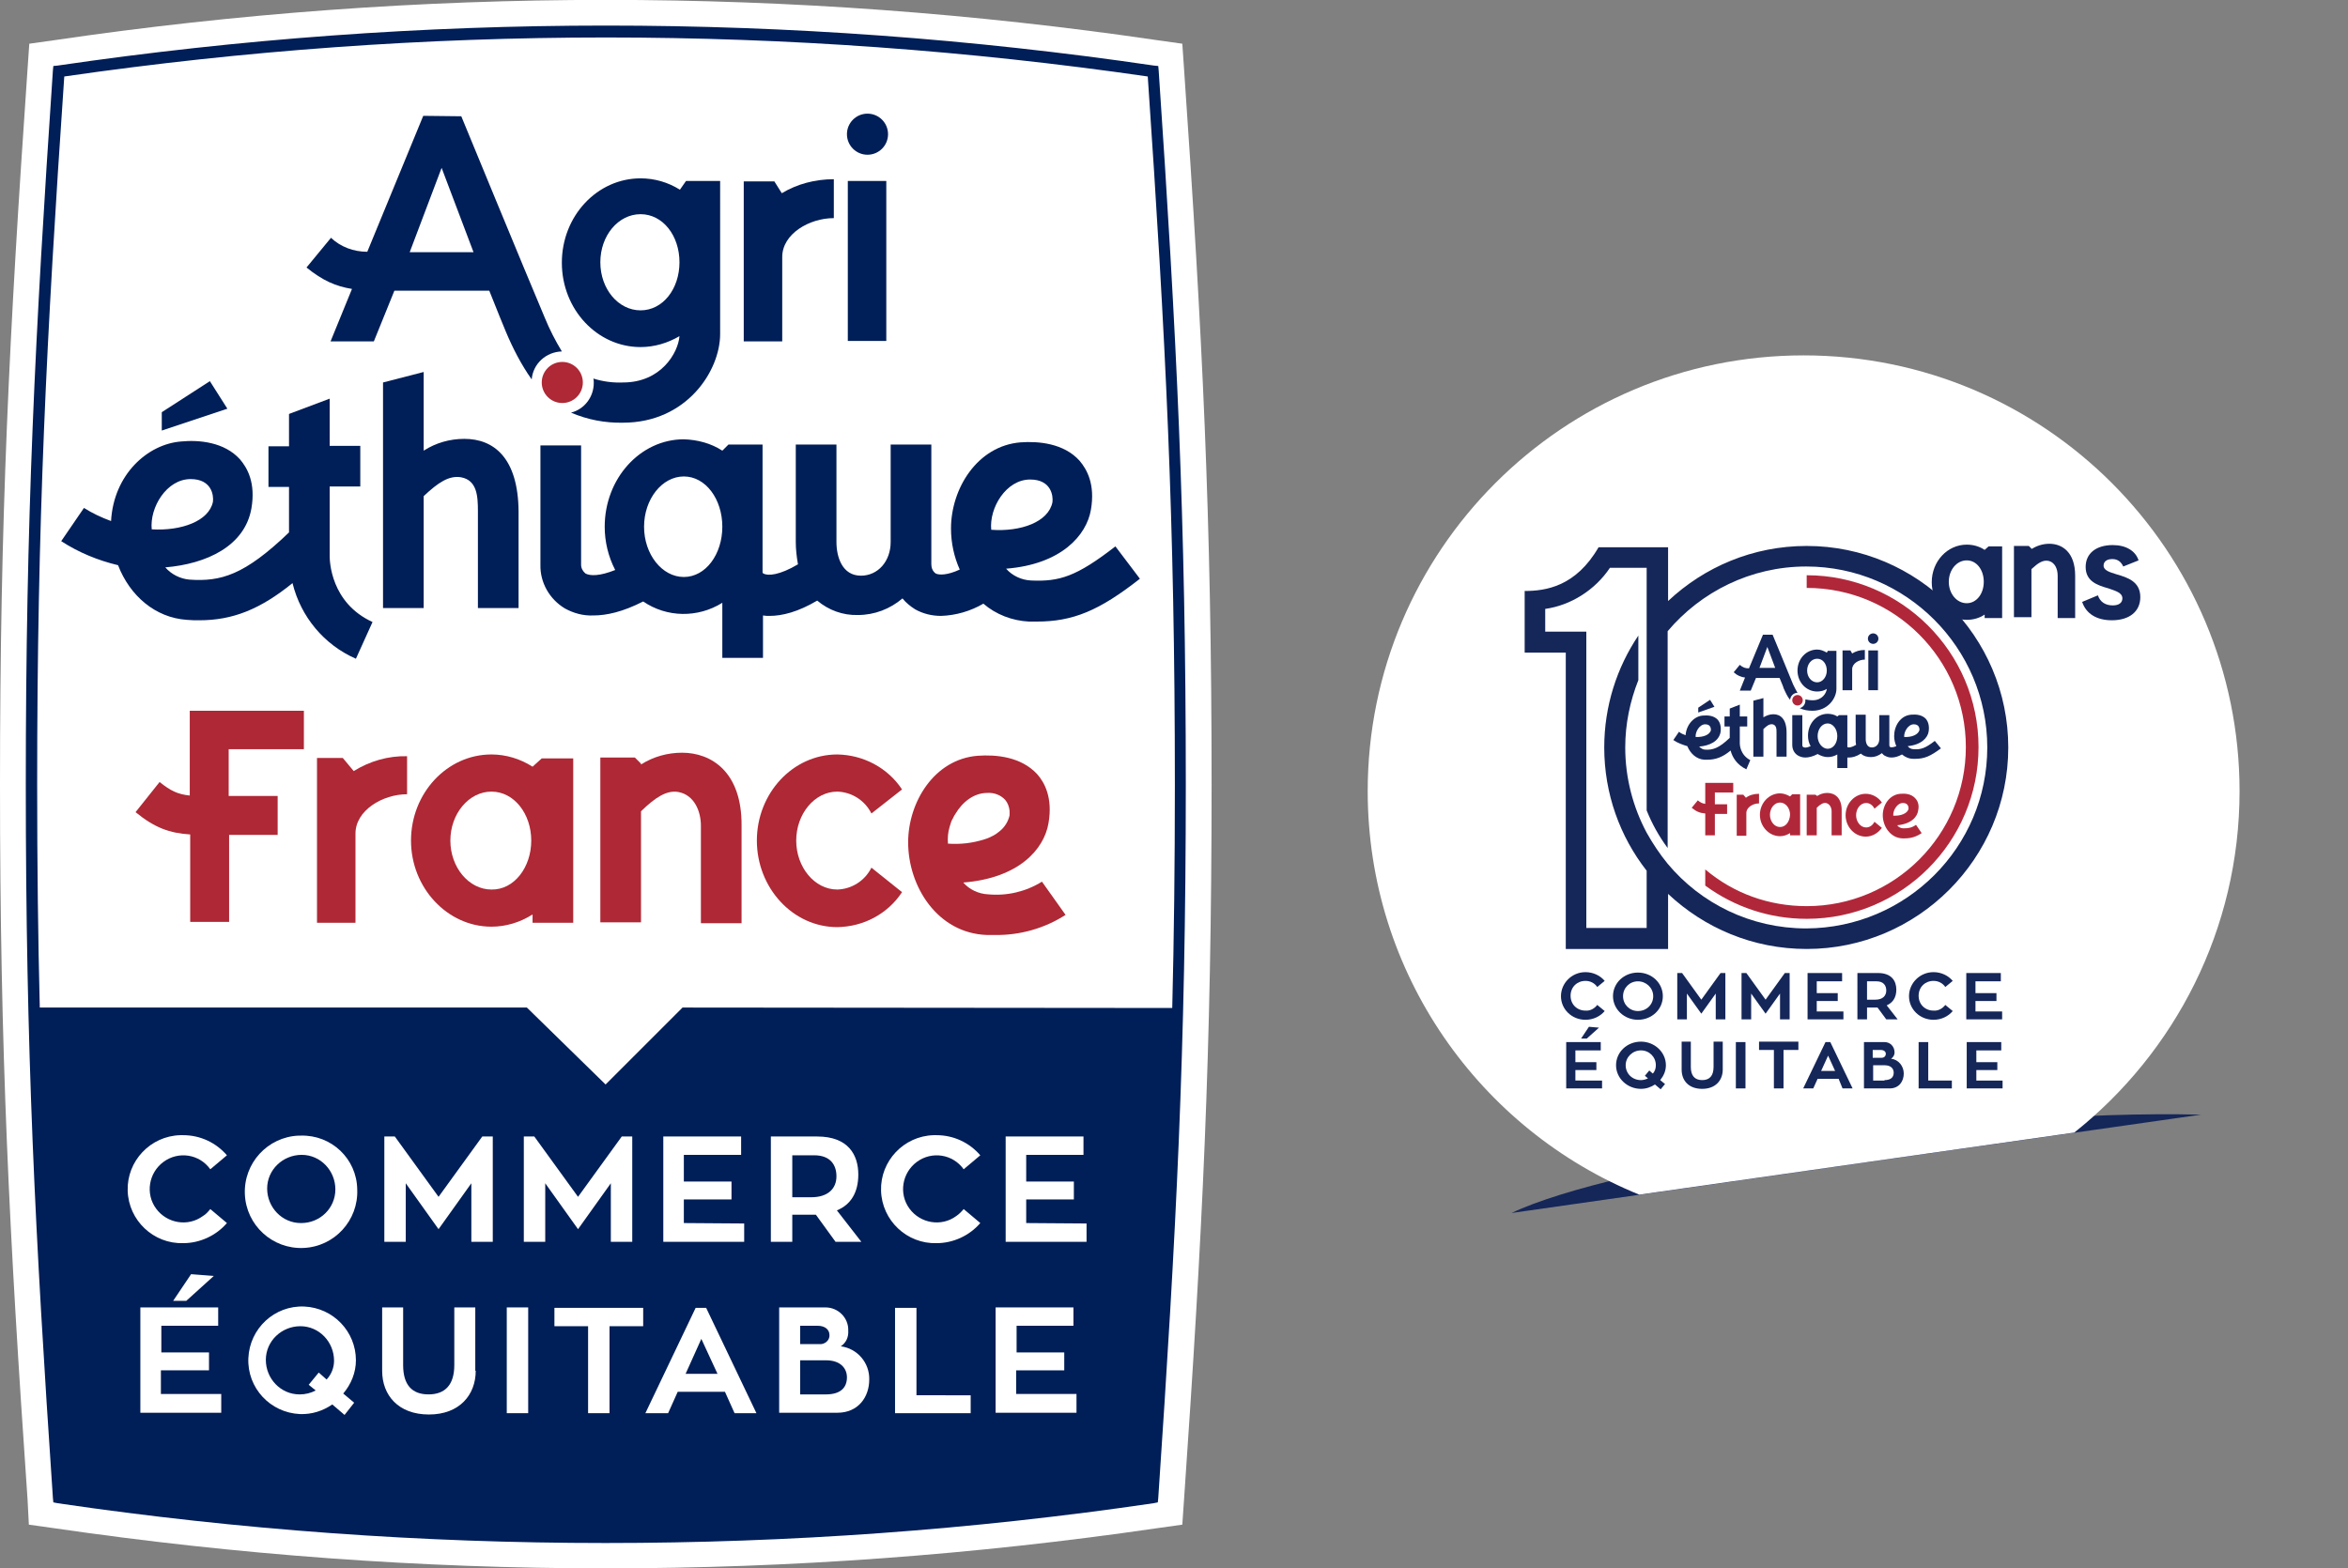 <?xml version="1.0" encoding="utf-8"?>
<!-- Generator: Adobe Illustrator 27.9.0, SVG Export Plug-In . SVG Version: 6.00 Build 0)  -->
<svg version="1.1" id="Calque_1" xmlns="http://www.w3.org/2000/svg" xmlns:xlink="http://www.w3.org/1999/xlink" x="0px" y="0px"
	 viewBox="0 0 537 358.8" style="enable-background:new 0 0 537 358.8;" xml:space="preserve">
<rect x="0" y="0" width="537" height="358.8" fill="#808080" stroke="none"/>
<style type="text/css">
	.st0{fill:#FFFFFF;}
	.st1{fill:#AE2835;}
	.st2{fill:#001E57;}
	.st3{fill:#152659;}
	.st4{fill:#B1273A;}
	.st5{fill:none;}
</style>
<g id="Calque_2_00000120536262452076198250000001924306878714088877_">
	<g id="logo">
		<path class="st0" d="M138.5,358.8c-42.2,0-84.4-3.1-126.2-9.2l-5.7-0.8L6.3,343C2.1,282.3,0,240.3,0,179.5S2.1,76.6,6.3,15.8
			L6.7,10l5.7-0.8C96-3.1,181-3.1,264.7,9.2l5.7,0.8l0.4,5.8c4.2,60.8,6.3,102.8,6.3,163.7S275,282.3,270.8,343l-0.4,5.8l-5.7,0.8
			C222.9,355.7,180.8,358.8,138.5,358.8z"/>
		<path class="st1" d="M199.3,198.5c-1.5,3-4.5,4.9-7.8,5c-5.2,0-9.4-5.1-9.4-11.2s4.2-11.2,9.4-11.2c3.3,0.1,6.3,2,7.8,5l7-5.5
			c-3.3-5-8.9-7.9-14.8-8c-10.2,0-18.4,8.9-18.4,19.7s8.2,19.8,18.4,19.8c6-0.1,11.5-3,14.8-8L199.3,198.5z"/>
		<path class="st1" d="M123.9,173.5l-2.1,1.9c-2.8-1.8-6.1-2.8-9.4-2.8c-10.2,0-18.4,8.9-18.4,19.7s8.3,19.7,18.4,19.7
			c3.3,0,6.6-1,9.4-2.8v1.9h9.3v-37.6H123.9z M112.4,203.5c-5.2,0-9.4-5.1-9.4-11.2s4.2-11.2,9.4-11.2s9.1,5.1,9.1,11.2
			S117.6,203.6,112.4,203.5L112.4,203.5z"/>
		<path class="st1" d="M80.9,176.4l-2.5-3h-5.9v37.7h8.8v-20.4c0-5.3,6.2-9,11.8-9V173C88.8,172.9,84.6,174.1,80.9,176.4z"/>
		<path class="st1" d="M69.5,171.5v-8.9H43.4v19.4c-2.8-0.3-4.4-1.1-6.9-3.1l-5.5,6.9c4.4,3.6,7.8,4.8,12.5,5.1v20h8.9v-19.9h11.1
			v-8.9H52.3v-10.7H69.5z"/>
		<path class="st1" d="M156,172.2c-3.3,0-6.6,0.9-9.4,2.7v-0.2l-1.4-1.4h-7.9V211h9.3v-25.4c3.3-3.2,5.9-4.9,8.6-4.4
			c3.6,0.7,5.1,4.4,5.1,7.7v22.3h9.3v-22.3C169.7,176.6,162.7,172.2,156,172.2z"/>
		<path class="st1" d="M238.3,201.7c-3.7,2.3-8,3.3-12.3,2.9c-2.2-0.1-4.3-1.1-5.7-2.7c12.7-1,18.5-7.6,19.5-13.6
			c1-5.8-0.9-9.3-2.6-11.2c-3.7-4-9.4-4.5-13.6-4.2c-10,0.8-15.9,10.7-15.9,19.8c0,10.1,6.7,20.8,18,21.2h1.8
			c5.7,0.1,11.4-1.5,16.2-4.6L238.3,201.7z M216.8,193c-0.1-1.3,0-2.6,0.4-3.9c0.2-0.7,0.4-1.4,0.8-2c0.1-0.3,0.3-0.6,0.5-0.9
			c1.6-2.7,4.2-4.8,7.3-4.8c1.6-0.1,3.1,0.5,4.1,1.6c0.6,0.7,0.9,1.6,1,2.5c0,0.3,0,0.7,0,1c-0.3,1.4-1.1,2.7-2.2,3.6
			c-0.5,0.4-1,0.8-1.6,1.1c-0.6,0.3-1.2,0.6-1.9,0.8C222.4,192.9,219.6,193.2,216.8,193z"/>
		<path class="st2" d="M106.2,100.4c-3.3,0-6.5,0.9-9.3,2.7V85.1l-9.3,2.4v51.6h9.3v-25.6c3.3-3.1,5.8-4.8,8.6-4.3
			c3.6,0.7,3.8,4.3,3.8,7.7v22.2h9.3V117C118.5,104.7,112.9,100.4,106.2,100.4z"/>
		<rect x="193.9" y="41.4" class="st2" width="8.8" height="36.6"/>
		<circle class="st2" cx="198.4" cy="30.7" r="4.7"/>
		<path class="st2" d="M178.8,44.2L178.8,44.2l-1.7-2.7h-7v36.6h8.8V58.8c0-5.3,6.2-8.9,11.8-8.9V41C186.4,41,182.3,42.1,178.8,44.2
			z"/>
		<path class="st2" d="M156.9,41.4l-1.4,2c-2.7-1.7-5.8-2.6-9-2.6c-9.9,0-18,8.6-18,19.3s8.1,19.3,18,19.3c3.1,0,6.2-0.9,8.9-2.5
			c-0.3,3.8-4.2,10.6-12.9,10.6c-2.3,0.1-4.6-0.2-6.8-0.9c0.1,0.3,0.1,0.7,0.1,1c0,3.2-2.1,6-5.2,6.8c3.7,1.6,7.8,2.4,11.9,2.3
			c14.5,0,22.2-11.8,22.2-20.3V41.4H156.9z M146.5,71c-5.1,0-9.2-4.9-9.2-11s4.1-11,9.2-11s8.9,4.9,8.9,11S151.6,71,146.5,71z"/>
		<path class="st2" d="M128.5,80.4c-1.5-2.5-2.8-5-3.9-7.7c-4.2-9.9-19.1-46.1-19.1-46.1l-8.7-0.1L84,57.6c-3.1,0-6.1-1.1-8.3-3.2
			l-5.6,6.8c3.7,3,6.7,4.3,10.4,4.9l-4.9,12h9.9l4.7-11.6h21.7c1.6,4,3.4,8.5,3.8,9.4c1.6,3.8,3.5,7.5,5.9,10.9
			C121.9,83.2,124.9,80.5,128.5,80.4z M93.7,57.7l7.3-19.3l7.3,19.3H93.7z"/>
		<circle class="st0" cx="128.6" cy="87.5" r="4.7"/>
		<circle class="st1" cx="128.6" cy="87.5" r="4.7"/>
		<polygon class="st2" points="37,94.3 48,87.2 52,93.5 37,98.5 		"/>
		<path class="st2" d="M75.4,127.2v-15.9h7v-9.3h-7V91.2l-9.3,3.5v7.4h-4.7v9.3h4.7v10.4c-10.2,9.8-15.6,11.3-22.8,10.8
			c-2.1-0.2-4.1-1.2-5.5-2.8c9.5-0.8,18.2-4.9,19.7-13.5c1-5.8-0.9-9.2-2.6-11.2c-3.6-4-9.4-4.5-13.5-4.1c-7.6,0.6-15.4,7.5-16,18.2
			c-2.2-0.8-4.3-1.8-6.2-3l-5.2,7.6c4,2.6,8.4,4.4,13,5.5c2.7,7,8.5,12,15.7,12.5c1,0.1,2,0.1,2.9,0.1c7.6,0,13.9-2.5,21.3-8.5
			c1.9,7.7,7.2,14.1,14.5,17.3l3.8-8.4C75.6,137.9,75.4,128.3,75.4,127.2z M34.7,121.1c-0.5-5,3.4-11.5,8.9-11.5
			c4.8,0,5.3,3.7,5.1,5.2C47.8,119.2,41.5,121.5,34.7,121.1z"/>
		<path class="st2" d="M255.1,125c-8.9,6.9-12.8,8.1-19.3,7.8c-2.2-0.1-4.3-1.1-5.7-2.7c12.6-1,18.4-7.6,19.4-13.5
			c1-5.8-0.9-9.2-2.6-11.2c-3.6-4-9.4-4.5-13.5-4.2c-9.9,0.8-15.9,10.6-15.9,19.7c0,3.3,0.7,6.5,2,9.4c-2.8,1.3-4.7,1.3-5.5,0.9
			c-0.7-0.5-1-1.3-1-2.1v-27.4h-9.3V124c0,4.4-2.9,7.7-6.8,7.7c-4.3,0-5.6-4.3-5.6-7.7v-22.3h-9.3V124c0,1.7,0.2,3.4,0.5,5.1
			c-4.2,2.5-6.9,2.7-7.9,2.1c-0.1,0-0.1-0.1-0.2-0.2v-10.1c0-0.1,0-0.2,0-0.4s0-0.3,0-0.4v-18.4h-7.8l-1.4,1.4l0,0
			c-2.6-1.7-5.7-2.5-8.8-2.6c-10,0-18.1,9-18.1,20c0,3.4,0.8,6.8,2.4,9.9c-3.5,1.4-5.7,1.4-6.8,0.8c-0.6-0.5-1-1.2-1-2v-27.3h-9.3
			v27.3c-0.1,4.1,2.1,7.9,5.6,10c2,1.1,4.2,1.7,6.5,1.6c3,0,6.7-0.8,11.4-3.2c5.4,3.7,12.5,3.8,18.1,0.3v12.6h9.3v-9.7
			c0.5,0.1,1,0.1,1.5,0.1c2.9,0,6.5-0.9,10.9-3.5c2.6,2.2,5.9,3.4,9.3,3.3c3.8,0,7.4-1.4,10.2-3.8c0.8,1,1.8,1.8,2.9,2.5
			c1.8,1,3.8,1.5,5.9,1.5c3.4-0.1,6.8-1.1,9.7-2.8c2.9,2.5,6.6,3.9,10.4,4.1h1.8c8.3,0,14.3-2.5,23.6-9.8L255.1,125z M156.4,132
			c-5,0-9.1-5.2-9.1-11.5s4.1-11.5,9.1-11.5s8.8,5.2,8.8,11.5S161.4,132,156.4,132z M226.7,121.2c-0.5-5,3.4-11.5,8.9-11.5
			c4.8,0,5.3,3.7,5.1,5.2C239.8,119.4,233.5,121.7,226.7,121.2L226.7,121.2z"/>
		<path class="st2" d="M265,16.2l-0.1-1.1l-1-0.1C180.8,2.8,96.4,2.8,13.2,15l-1,0.1l-0.1,1C8,76.8,5.9,118.7,5.9,179.5
			S8,282,12.1,342.7l0.1,1l1,0.2c41.5,6.1,83.4,9.1,125.3,9.1c41.9,0,83.8-3,125.3-9.1l1-0.2l0.1-1c4.1-60.6,6.3-102.5,6.3-163.2
			S269.1,76.8,265,16.2z M156.1,230.5l-17.6,17.6l-18-17.6L9.1,230.5c-0.4-16-0.6-32.6-0.6-51c0-60.3,2.1-102,6.2-162
			c82.2-11.9,165.6-11.9,247.8,0c4.1,60,6.2,101.7,6.2,162c0,18.4-0.2,35.1-0.6,51.1L156.1,230.5z"/>
		<path class="st0" d="M48.1,276.6l3.8,3.2c-2.5,2.9-6.2,4.6-10,4.6c-6.8,0.2-12.5-5.2-12.7-12c-0.2-6.8,5.2-12.5,12-12.7
			c0.2,0,0.5,0,0.7,0c3.9,0,7.5,1.7,10,4.6l-3.8,3.2c-2.5-3.5-7.3-4.2-10.7-1.7s-4.2,7.3-1.7,10.7s7.3,4.2,10.7,1.7
			C47.1,277.8,47.6,277.2,48.1,276.6L48.1,276.6z"/>
		<path class="st0" d="M81.7,272.1c0.3,7.1-5.2,13.1-12.3,13.4s-13.1-5.2-13.4-12.3s5.2-13.1,12.3-13.4c0.2,0,0.4,0,0.5,0
			C75.8,259.6,81.6,265.1,81.7,272.1C81.7,272.1,81.7,272.1,81.7,272.1z M76.7,272.1c0-4.3-3.4-7.9-7.7-7.9c-4.3,0-7.9,3.4-7.9,7.7
			c0,4.3,3.4,7.9,7.7,7.9c0,0,0.1,0,0.1,0C73.2,279.8,76.7,276.4,76.7,272.1z"/>
		<path class="st0" d="M112.7,260v24.1h-4.9v-13.4l-7.5,10.5l-7.5-10.5v13.4h-4.9V260h2.4l10,13.8l10-13.8H112.7z"/>
		<path class="st0" d="M144.6,260v24.1h-4.9v-13.4l-7.5,10.5l-7.5-10.5v13.4h-4.9V260h2.4l10,13.8l10-13.8H144.6z"/>
		<path class="st0" d="M170.2,279.9v4.2h-18.5V260h17.8v4.2h-13.1v6.1h10.9v4.1h-10.9v5.4L170.2,279.9z"/>
		<path class="st0" d="M186.6,277.9c-0.3,0-0.6,0-0.9,0h-4.5v6.2h-4.9V260h10.6c7.1,0,9.4,4.2,9.4,8.7c0,4.1-1.7,6.9-4.9,8.2
			l5.6,7.2h-5.9L186.6,277.9z M181.2,273.9h4.3c3.9,0,5.8-2,5.8-4.8c0-2.5-1.3-4.8-5.1-4.8h-5L181.2,273.9z"/>
		<path class="st0" d="M220.4,276.6l3.8,3.2c-2.5,2.9-6.2,4.6-10,4.6c-6.8,0.2-12.5-5.2-12.7-12c-0.2-6.8,5.2-12.5,12-12.7
			c0.2,0,0.5,0,0.7,0c3.9,0,7.5,1.7,10,4.6l-3.8,3.2c-2.5-3.5-7.3-4.2-10.7-1.7s-4.2,7.3-1.7,10.7s7.3,4.2,10.7,1.7
			C219.3,277.8,219.9,277.2,220.4,276.6L220.4,276.6z"/>
		<path class="st0" d="M248.5,279.9v4.2H230V260h17.8v4.2h-13.1v6.1h10.9v4.1h-10.9v5.4L248.5,279.9z"/>
		<path class="st0" d="M50.6,319v4.2H32.1v-24.1h17.8v4.2h-13v6.1h10.9v4.1H36.8v5.4H50.6z M42.6,297.6h-3l4.1-6.1l5.2,0.4
			L42.6,297.6z"/>
		<path class="st0" d="M78.8,323.7l-2.8-2.4c-2.2,1.5-4.7,2.3-7.4,2.2c-6.8-0.3-12.1-6-11.8-12.8c0.3-6.8,6-12.1,12.8-11.8
			c6.6,0.3,11.8,5.7,11.8,12.3c0,2.8-1.1,5.5-2.9,7.6l2.5,2.1L78.8,323.7z M72.2,318.1l-1.6-1.3l2.3-2.8l1.8,1.6
			c1.1-1.2,1.7-2.7,1.7-4.3c0-4.3-3.4-7.9-7.7-7.9c-4.3,0-7.9,3.4-7.9,7.7c0,4.3,3.4,7.9,7.7,7.9c0,0,0.1,0,0.1,0
			C69.8,319,71.1,318.7,72.2,318.1L72.2,318.1z"/>
		<path class="st0" d="M108.8,313.6c0,5.5-3.7,10-10.7,10s-10.7-4.4-10.7-10v-14.5h4.8v13.2c0,4.5,2,6.7,5.8,6.7s5.9-2.2,5.9-6.7
			v-13.2h4.8V313.6z"/>
		<path class="st0" d="M120.8,323.3h-4.9v-24.2h4.9V323.3z"/>
		<path class="st0" d="M147.1,303.4h-7.7v19.9h-4.9v-19.9h-7.7v-4.2h20.3L147.1,303.4z"/>
		<path class="st0" d="M165.8,318.4H155l-2.2,4.9h-5.2l11.5-24.1h2.4l11.5,24.1H168L165.8,318.4z M156.8,314.3h7.3l-3.7-8
			L156.8,314.3z"/>
		<path class="st0" d="M192.3,308c3.8,0.5,6.6,3.8,6.5,7.6c0,4-2.5,7.6-7.3,7.6h-13.3v-24.1h10.6c2.9,0,5.3,2.4,5.2,5.3c0,0,0,0,0,0
			C194.1,305.9,193.5,307.2,192.3,308z M183,307.5h4.4c1.1,0.1,2.2-0.7,2.3-1.8c0-0.1,0-0.2,0-0.3c0-1.2-1-2.1-2.7-2.1h-4L183,307.5
			z M188.9,319c3.4,0,4.8-1.6,4.8-3.9c0-2-1.4-3.9-4.8-3.9H183v7.8H188.9z"/>
		<path class="st0" d="M222,319.2v4.1h-17.3v-24.1h4.9v20L222,319.2z"/>
		<path class="st0" d="M246.2,319v4.2h-18.5v-24.1h17.8v4.2h-13v6.1h10.9v4.1h-11v5.4H246.2z"/>
	</g>
</g>
<g>
	<g>
		<path class="st3" d="M345.7,277.5L503.4,255C449.9,253.7,369.2,266.3,345.7,277.5z"/>
	</g>
	<path class="st0" d="M474.4,259.1c23-18.3,37.8-46.5,37.8-78.1c0-55-44.6-99.7-99.7-99.7S312.8,126,312.8,181
		c0,41.7,25.7,77.5,62.1,92.3L474.4,259.1z"/>
	<g>
		<g>
			<g>
				<path class="st4" d="M428.7,188c-0.4,0.8-1.1,1.3-1.9,1.3c-1.3,0-2.3-1.3-2.3-2.8c0-1.5,1-2.8,2.3-2.8c0.8,0,1.5,0.5,1.9,1.3
					l1.7-1.4c-0.8-1.2-2.2-2-3.7-2c-2.5,0-4.6,2.2-4.6,4.9s2.1,4.9,4.6,4.9c1.5,0,2.8-0.8,3.7-2L428.7,188z"/>
				<path class="st4" d="M409.9,181.7l-0.5,0.5c-0.7-0.4-1.5-0.7-2.3-0.7c-2.5,0-4.6,2.2-4.6,4.9s2.1,4.9,4.6,4.9
					c0.9,0,1.6-0.3,2.3-0.7v0.5h2.3v-9.4H409.9z M407.1,189.2c-1.3,0-2.3-1.3-2.3-2.8c0-1.5,1-2.8,2.3-2.8s2.3,1.3,2.3,2.8
					C409.3,188,408.4,189.2,407.1,189.2z"/>
				<path class="st4" d="M399.3,182.5l-0.6-0.7h-1.5v9.4h2.2V186c0-1.3,1.5-2.2,2.9-2.2v-2.2C401.1,181.6,400.1,181.9,399.3,182.5z"
					/>
				<path class="st4" d="M396.4,181.3v-2.2H390v4.8c-0.7-0.1-1.1-0.3-1.7-0.8l-1.4,1.7c1.1,0.9,1.9,1.2,3.1,1.3v5h2.2v-4.9h2.8v-2.2
					h-2.8v-2.7H396.4z"/>
				<path class="st4" d="M417.9,181.4c-0.9,0-1.7,0.3-2.3,0.7v0l-0.4-0.3h-2v9.3h2.3v-6.3c0.8-0.8,1.5-1.2,2.1-1.1
					c0.9,0.2,1.3,1.1,1.3,1.9v5.5h2.3v-5.5C421.3,182.5,419.6,181.4,417.9,181.4z"/>
				<path class="st5" d="M436.5,185c0.1-0.4-0.1-1.3-1.3-1.3c-1.4,0-2.3,1.6-2.2,2.9C434.7,186.7,436.3,186.1,436.5,185z"/>
				<g>
					<path class="st5" d="M436.5,185c0.1-0.4-0.1-1.3-1.3-1.3c-1.4,0-2.3,1.6-2.2,2.9C434.7,186.7,436.3,186.1,436.5,185z"/>
					<path class="st4" d="M435.3,189.5c-0.6,0-1.1-0.3-1.4-0.7c3.2-0.3,4.6-1.9,4.8-3.4c0.3-1.4-0.2-2.3-0.7-2.8
						c-0.9-1-2.3-1.1-3.4-1c-2.5,0.2-4,2.6-4,4.9c0,2.5,1.7,5.2,4.5,5.3c0.2,0,0.3,0,0.4,0c1.5,0,2.6-0.3,4-1.2l-1.3-1.9
						C437.2,189.4,436.4,189.5,435.3,189.5z M433,186.6c-0.1-1.2,0.9-2.9,2.2-2.9c1.2,0,1.3,0.9,1.3,1.3
						C436.3,186.1,434.7,186.7,433,186.6z"/>
				</g>
			</g>
		</g>
		<g>
			<g>
				<path class="st3" d="M405.6,163.4c-0.9,0-1.6,0.3-2.3,0.7v-4.4l-2.3,0.6v12.8h2.3v-6.3c0.8-0.8,1.4-1.2,2.1-1.1
					c0.9,0.2,0.9,1.1,0.9,1.9v5.5h2.3v-5.5C408.6,164.5,407.2,163.4,405.6,163.4z"/>
				<g>
					<rect x="427.3" y="148.8" class="st3" width="2.2" height="9.1"/>
				</g>
				<g>
					<circle class="st3" cx="428.4" cy="146.1" r="1.2"/>
				</g>
				<g>
					<path class="st3" d="M423.6,149.5L423.6,149.5l-0.4-0.7h-1.8v9.1h2.2v-4.8c0-1.3,1.5-2.2,2.9-2.2v-2.2
						C425.3,148.7,424.4,149,423.6,149.5z"/>
					<g>
						<path class="st3" d="M418.1,148.8l-0.3,0.5c-0.7-0.4-1.4-0.7-2.2-0.7c-2.5,0-4.5,2.1-4.5,4.8s2,4.8,4.5,4.8
							c0.8,0,1.6-0.2,2.2-0.6c-0.1,1-1.1,2.6-3.2,2.6c-0.7,0-1.2-0.1-1.7-0.2c0,0.1,0,0.2,0,0.3c0,0.8-0.5,1.5-1.3,1.7
							c0.8,0.4,1.8,0.6,2.9,0.6c3.6,0,5.5-2.9,5.5-5v-8.7H418.1z M415.6,156.1c-1.3,0-2.3-1.2-2.3-2.7s1-2.7,2.3-2.7
							c1.3,0,2.2,1.2,2.2,2.7S416.8,156.1,415.6,156.1z"/>
						<path class="st3" d="M411.1,158.5c-0.3-0.5-0.6-1.1-1-1.9c-1-2.5-4.7-11.4-4.7-11.4l-2.2,0l-3.2,7.7c-0.9,0-1.4-0.2-2.1-0.8
							l-1.4,1.7c0.9,0.8,1.7,1.1,2.6,1.2l-1.2,3h2.5l1.2-2.9h5.4c0.4,1,0.9,2.1,0.9,2.3c0.5,1.1,0.9,2,1.5,2.7
							C409.5,159.2,410.2,158.5,411.1,158.5z M402.4,152.8l1.8-4.8l1.8,4.8H402.4z"/>
					</g>
				</g>
				<g>
					<circle class="st0" cx="411.1" cy="160.2" r="1.2"/>
				</g>
				<g>
					<circle class="st4" cx="411.1" cy="160.2" r="1.2"/>
				</g>
				<polygon class="st3" points="388.4,161.9 391.1,160.1 392.1,161.7 388.4,163 				"/>
				<path class="st3" d="M397.9,170.1v-3.9h1.7v-2.3h-1.7v-2.7l-2.3,0.9v1.8h-1.2v2.3h1.2v2.6c-2.5,2.4-3.9,2.8-5.6,2.7
					c-0.5,0-1-0.3-1.4-0.7c2.4-0.2,4.5-1.2,4.9-3.3c0.2-1.4-0.2-2.3-0.6-2.8c-0.9-1-2.3-1.1-3.4-1c-1.9,0.1-3.8,1.9-4,4.5
					c-0.5-0.2-1.1-0.4-1.5-0.8l-1.3,1.9c1,0.7,2.2,1.1,3.2,1.4c0.7,1.7,2.1,3,3.9,3.1c0.2,0,0.5,0,0.7,0c1.9,0,3.5-0.6,5.3-2.1
					c0.4,1.6,1.5,3.3,3.6,4.3l0.9-2.1C398,172.7,397.9,170.4,397.9,170.1z M387.8,168.6c-0.1-1.2,0.9-2.9,2.2-2.9
					c1.2,0,1.3,0.9,1.3,1.3C391.1,168.1,389.5,168.7,387.8,168.6z"/>
				<path class="st3" d="M442.5,169.5c-2.2,1.7-3.2,2-4.8,1.9c-0.6,0-1.1-0.3-1.4-0.7c3.1-0.3,4.6-1.9,4.8-3.4
					c0.2-1.4-0.2-2.3-0.6-2.8c-0.9-1-2.3-1.1-3.4-1c-2.5,0.2-3.9,2.6-3.9,4.9c0,0.8,0.2,1.6,0.5,2.3c-0.7,0.3-1.2,0.3-1.4,0.2
					c-0.2-0.1-0.2-0.3-0.2-0.5v-6.8h-2.3v5.5c0,1.1-0.7,1.9-1.7,1.9c-1.1,0-1.4-1.1-1.4-1.9v-5.6h-2.3v5.6c0,0.5,0,0.9,0.1,1.3
					c-1,0.6-1.7,0.7-2,0.5c0,0,0,0,0,0v-2.5c0,0,0-0.1,0-0.1s0-0.1,0-0.1v-4.6h-1.9l-0.4,0.3v0c-0.6-0.4-1.4-0.6-2.2-0.6
					c-2.5,0-4.5,2.2-4.5,5c0,0.9,0.2,1.7,0.6,2.4c-0.9,0.4-1.4,0.4-1.7,0.2c-0.2-0.1-0.2-0.4-0.2-0.5v-6.8h-2.3v6.8
					c0,1.1,0.5,2,1.4,2.5c0.4,0.2,0.9,0.4,1.6,0.4c0.7,0,1.7-0.2,2.8-0.8c0.7,0.4,1.5,0.7,2.3,0.7c0.8,0,1.5-0.2,2.2-0.6v3.1h2.3
					v-2.4c0.1,0,0.2,0,0.4,0c0.7,0,1.6-0.2,2.7-0.9c0.6,0.6,1.5,0.8,2.3,0.8c0.9,0,1.7-0.3,2.5-0.9c0.2,0.2,0.4,0.5,0.7,0.6
					c0.4,0.2,0.8,0.4,1.5,0.4c0.7,0,1.5-0.2,2.4-0.7c0.7,0.6,1.6,1,2.6,1c0.1,0,0.3,0,0.4,0c2.1,0,3.5-0.6,5.9-2.4L442.5,169.5z
					 M418,171.3c-1.2,0-2.3-1.3-2.3-2.9c0-1.6,1-2.9,2.3-2.9c1.2,0,2.2,1.3,2.2,2.9C420.2,170,419.3,171.3,418,171.3z M435.5,168.6
					c-0.1-1.2,0.9-2.9,2.2-2.9c1.2,0,1.3,0.9,1.3,1.3C438.7,168.1,437.2,168.7,435.5,168.6z"/>
			</g>
		</g>
	</g>
	<g>
		<path class="st3" d="M365.3,229.9l1.7,1.4c-1,1.2-2.6,2-4.4,2c-3.1,0-5.6-2.4-5.6-5.4s2.5-5.5,5.6-5.5c1.8,0,3.4,0.8,4.4,2
			l-1.7,1.4c-0.6-0.9-1.6-1.4-2.7-1.4c-1.9,0-3.4,1.4-3.4,3.4c0,2,1.5,3.4,3.4,3.4C363.7,231.3,364.7,230.7,365.3,229.9z"/>
		<path class="st3" d="M380.3,227.9c0,3-2.5,5.4-5.7,5.4c-3.1,0-5.7-2.4-5.7-5.4s2.5-5.4,5.7-5.4
			C377.8,222.5,380.3,224.9,380.3,227.9z M378.1,227.9c0-1.9-1.6-3.4-3.5-3.4c-1.9,0-3.4,1.5-3.4,3.4c0,1.9,1.5,3.4,3.4,3.4
			C376.6,231.3,378.1,229.8,378.1,227.9z"/>
		<path class="st3" d="M394.6,222.6v10.6h-2.2v-5.9l-3.3,4.6l-3.3-4.6v5.9h-2.2v-10.6h1.1l4.4,6.1l4.4-6.1H394.6z"/>
		<path class="st3" d="M409.3,222.6v10.6h-2.2v-5.9l-3.3,4.6l-3.3-4.6v5.9h-2.2v-10.6h1.1l4.4,6.1l4.4-6.1H409.3z"/>
		<path class="st3" d="M421.6,231.3v1.9h-8.2v-10.6h7.9v1.9h-5.8v2.7h4.8v1.8h-4.8v2.4H421.6z"/>
		<path class="st3" d="M429.4,230.5c-0.1,0-0.3,0-0.4,0h-2v2.7h-2.2v-10.6h4.7c3.1,0,4.2,1.8,4.2,3.8c0,1.8-0.8,3-2.2,3.6l2.5,3.2
			h-2.6L429.4,230.5z M427,228.7h1.9c1.7,0,2.5-0.9,2.5-2.1c0-1.1-0.6-2.1-2.2-2.1H427V228.7z"/>
		<path class="st3" d="M444.9,229.9l1.7,1.4c-1,1.2-2.6,2-4.4,2c-3.1,0-5.6-2.4-5.6-5.4s2.5-5.5,5.6-5.5c1.8,0,3.4,0.8,4.4,2
			l-1.7,1.4c-0.6-0.9-1.6-1.4-2.7-1.4c-1.9,0-3.4,1.4-3.4,3.4c0,2,1.5,3.4,3.4,3.4C443.3,231.3,444.3,230.7,444.9,229.9z"/>
		<path class="st3" d="M457.9,231.3v1.9h-8.2v-10.6h7.9v1.9h-5.8v2.7h4.8v1.8h-4.8v2.4H457.9z"/>
		<path class="st3" d="M366.4,247.1v1.9h-8.2v-10.6h7.9v1.9h-5.8v2.7h4.8v1.8h-4.8v2.4H366.4z M362.9,237.6h-1.3l1.8-2.7l2.3,0.2
			L362.9,237.6z"/>
		<path class="st3" d="M379.8,249.2l-1.3-1.1c-0.9,0.6-2,1-3.2,1c-3.1,0-5.7-2.4-5.7-5.4c0-3,2.5-5.4,5.7-5.4c3.1,0,5.7,2.4,5.7,5.4
			c0,1.3-0.5,2.4-1.3,3.4l1.1,0.9L379.8,249.2z M376.9,246.7l-0.7-0.6l1-1.2l0.8,0.7c0.5-0.5,0.7-1.2,0.7-1.9c0-1.9-1.5-3.4-3.4-3.4
			c-1.9,0-3.5,1.5-3.5,3.4c0,1.9,1.5,3.4,3.5,3.4C375.9,247.1,376.5,246.9,376.9,246.7z"/>
		<path class="st3" d="M394,244.7c0,2.4-1.6,4.4-4.7,4.4c-3.1,0-4.7-1.9-4.7-4.4v-6.4h2.1v5.8c0,2,0.9,3,2.6,3c1.7,0,2.6-1,2.6-3
			v-5.8h2.1V244.7z"/>
		<path class="st3" d="M399.2,249h-2.2v-10.6h2.2V249z"/>
		<path class="st3" d="M411.3,240.2h-3.4v8.8h-2.2v-8.8h-3.4v-1.9h9V240.2z"/>
		<path class="st3" d="M420.5,246.8h-4.8l-1,2.2h-2.3l5.1-10.6h1.1l5.1,10.6h-2.3L420.5,246.8z M416.5,245h3.2l-1.6-3.5L416.5,245z"
			/>
		<path class="st3" d="M432.5,242.2c1.7,0.2,2.9,1.7,2.9,3.4c0,1.8-1.1,3.4-3.2,3.4h-5.9v-10.6h4.7c1.3,0,2.3,1,2.3,2.4
			C433.3,241.3,433,241.9,432.5,242.2z M428.4,242h1.9c0.7,0,1-0.5,1-0.9c0-0.5-0.4-0.9-1.2-0.9h-1.8V242z M431,247.1
			c1.5,0,2.1-0.7,2.1-1.7c0-0.9-0.6-1.7-2.1-1.7h-2.6v3.5H431z"/>
		<path class="st3" d="M446.4,247.2v1.8h-7.6v-10.6h2.2v8.8H446.4z"/>
		<path class="st3" d="M458,247.1v1.9h-8.2v-10.6h7.9v1.9H452v2.7h4.8v1.8H452v2.4H458z"/>
	</g>
	<g>
		<path class="st4" d="M387.5,196.6L387.5,196.6C387.5,196.7,387.5,196.7,387.5,196.6L387.5,196.6z"/>
		<path class="st4" d="M413.2,131.6v2.9c20.1,0,36.4,16.3,36.4,36.4s-16.3,36.4-36.4,36.4c-8.6,0-16.7-2.9-23.2-8.4v3.7
			c6.7,4.9,14.7,7.6,23.2,7.6c21.7,0,39.3-17.6,39.3-39.3S434.8,131.6,413.2,131.6z"/>
		<path class="st3" d="M348.7,135.2c4.8,0,11.7-1,16.9-10h15.9v12.3c8.3-7.8,19.4-12.6,31.7-12.6c25.4,0,46.1,20.7,46.1,46.1
			s-20.7,46.1-46.1,46.1c-12.3,0-23.4-4.8-31.7-12.6v12.6h-23.4v-67.8h-9.4V135.2z M454.5,171c0-22.8-18.6-41.4-41.4-41.4
			c-12.7,0-24.1,5.8-31.7,14.8v49.6c-2-2.7-3.6-5.6-4.8-8.6v-33.9c0,0,0-21.6,0-21.6h-8.4c-3.4,5.1-9,8.6-14.8,9.4v5.2h9.4v67.8
			h13.8v-13.1c-6.1-7.8-9.7-17.6-9.7-28.2c0-9.5,2.9-18.3,7.8-25.6v10.2c-1.9,4.8-3,10-3,15.4c0,7,1.8,13.7,4.9,19.5v0
			c1.4,2.5,3,4.9,4.8,7.1v0c7.6,9.1,19,14.8,31.7,14.8C436,212.3,454.5,193.8,454.5,171z"/>
	</g>
	<path class="st3" d="M454.8,125l-0.9,0.8c-1.2-0.8-2.6-1.2-4.1-1.2c-4.4,0-8,3.8-8,8.6c0,4.7,3.6,8.6,8,8.6c1.5,0,2.9-0.4,4.1-1.2
		v0.8h4V125H454.8z M449.8,138c-2.3,0-4.1-2.2-4.1-4.9c0-2.7,1.8-4.9,4.1-4.9c2.3,0,3.9,2.2,3.9,4.9C453.7,135.9,452,138,449.8,138z
		"/>
	<path class="st3" d="M468.7,124.4c-1.6,0-2.9,0.5-4.1,1.2v-0.1l-0.6-0.6h-3.4v16.3h4v-11c1.5-1.4,2.6-2.1,3.8-1.9
		c1.6,0.3,2.2,1.9,2.2,3.4v9.7h4v-9.7C474.6,126.3,471.6,124.4,468.7,124.4z"/>
	<g>
		<g>
			<path class="st3" d="M476.2,137.7c0.9,2.7,3.3,4.2,6.8,4.2c4,0,6.5-2,6.5-5.3c0-3.6-3-4.5-5.4-5.2c-1.6-0.5-3-0.9-3-2
				c0-0.9,0.7-1.5,2-1.5c1.2,0,2,0.6,2.5,1.7l3.5-1.4c-0.7-2.2-2.9-3.5-5.9-3.5c-3.8,0-6.2,1.9-6.2,5c0,3.3,2.7,4.2,5.2,4.9
				c1.7,0.6,3.2,1,3.2,2.3c0,1-0.8,1.6-2.2,1.6c-1.7,0-2.9-0.8-3.4-2.3L476.2,137.7z"/>
		</g>
	</g>
</g>
</svg>
